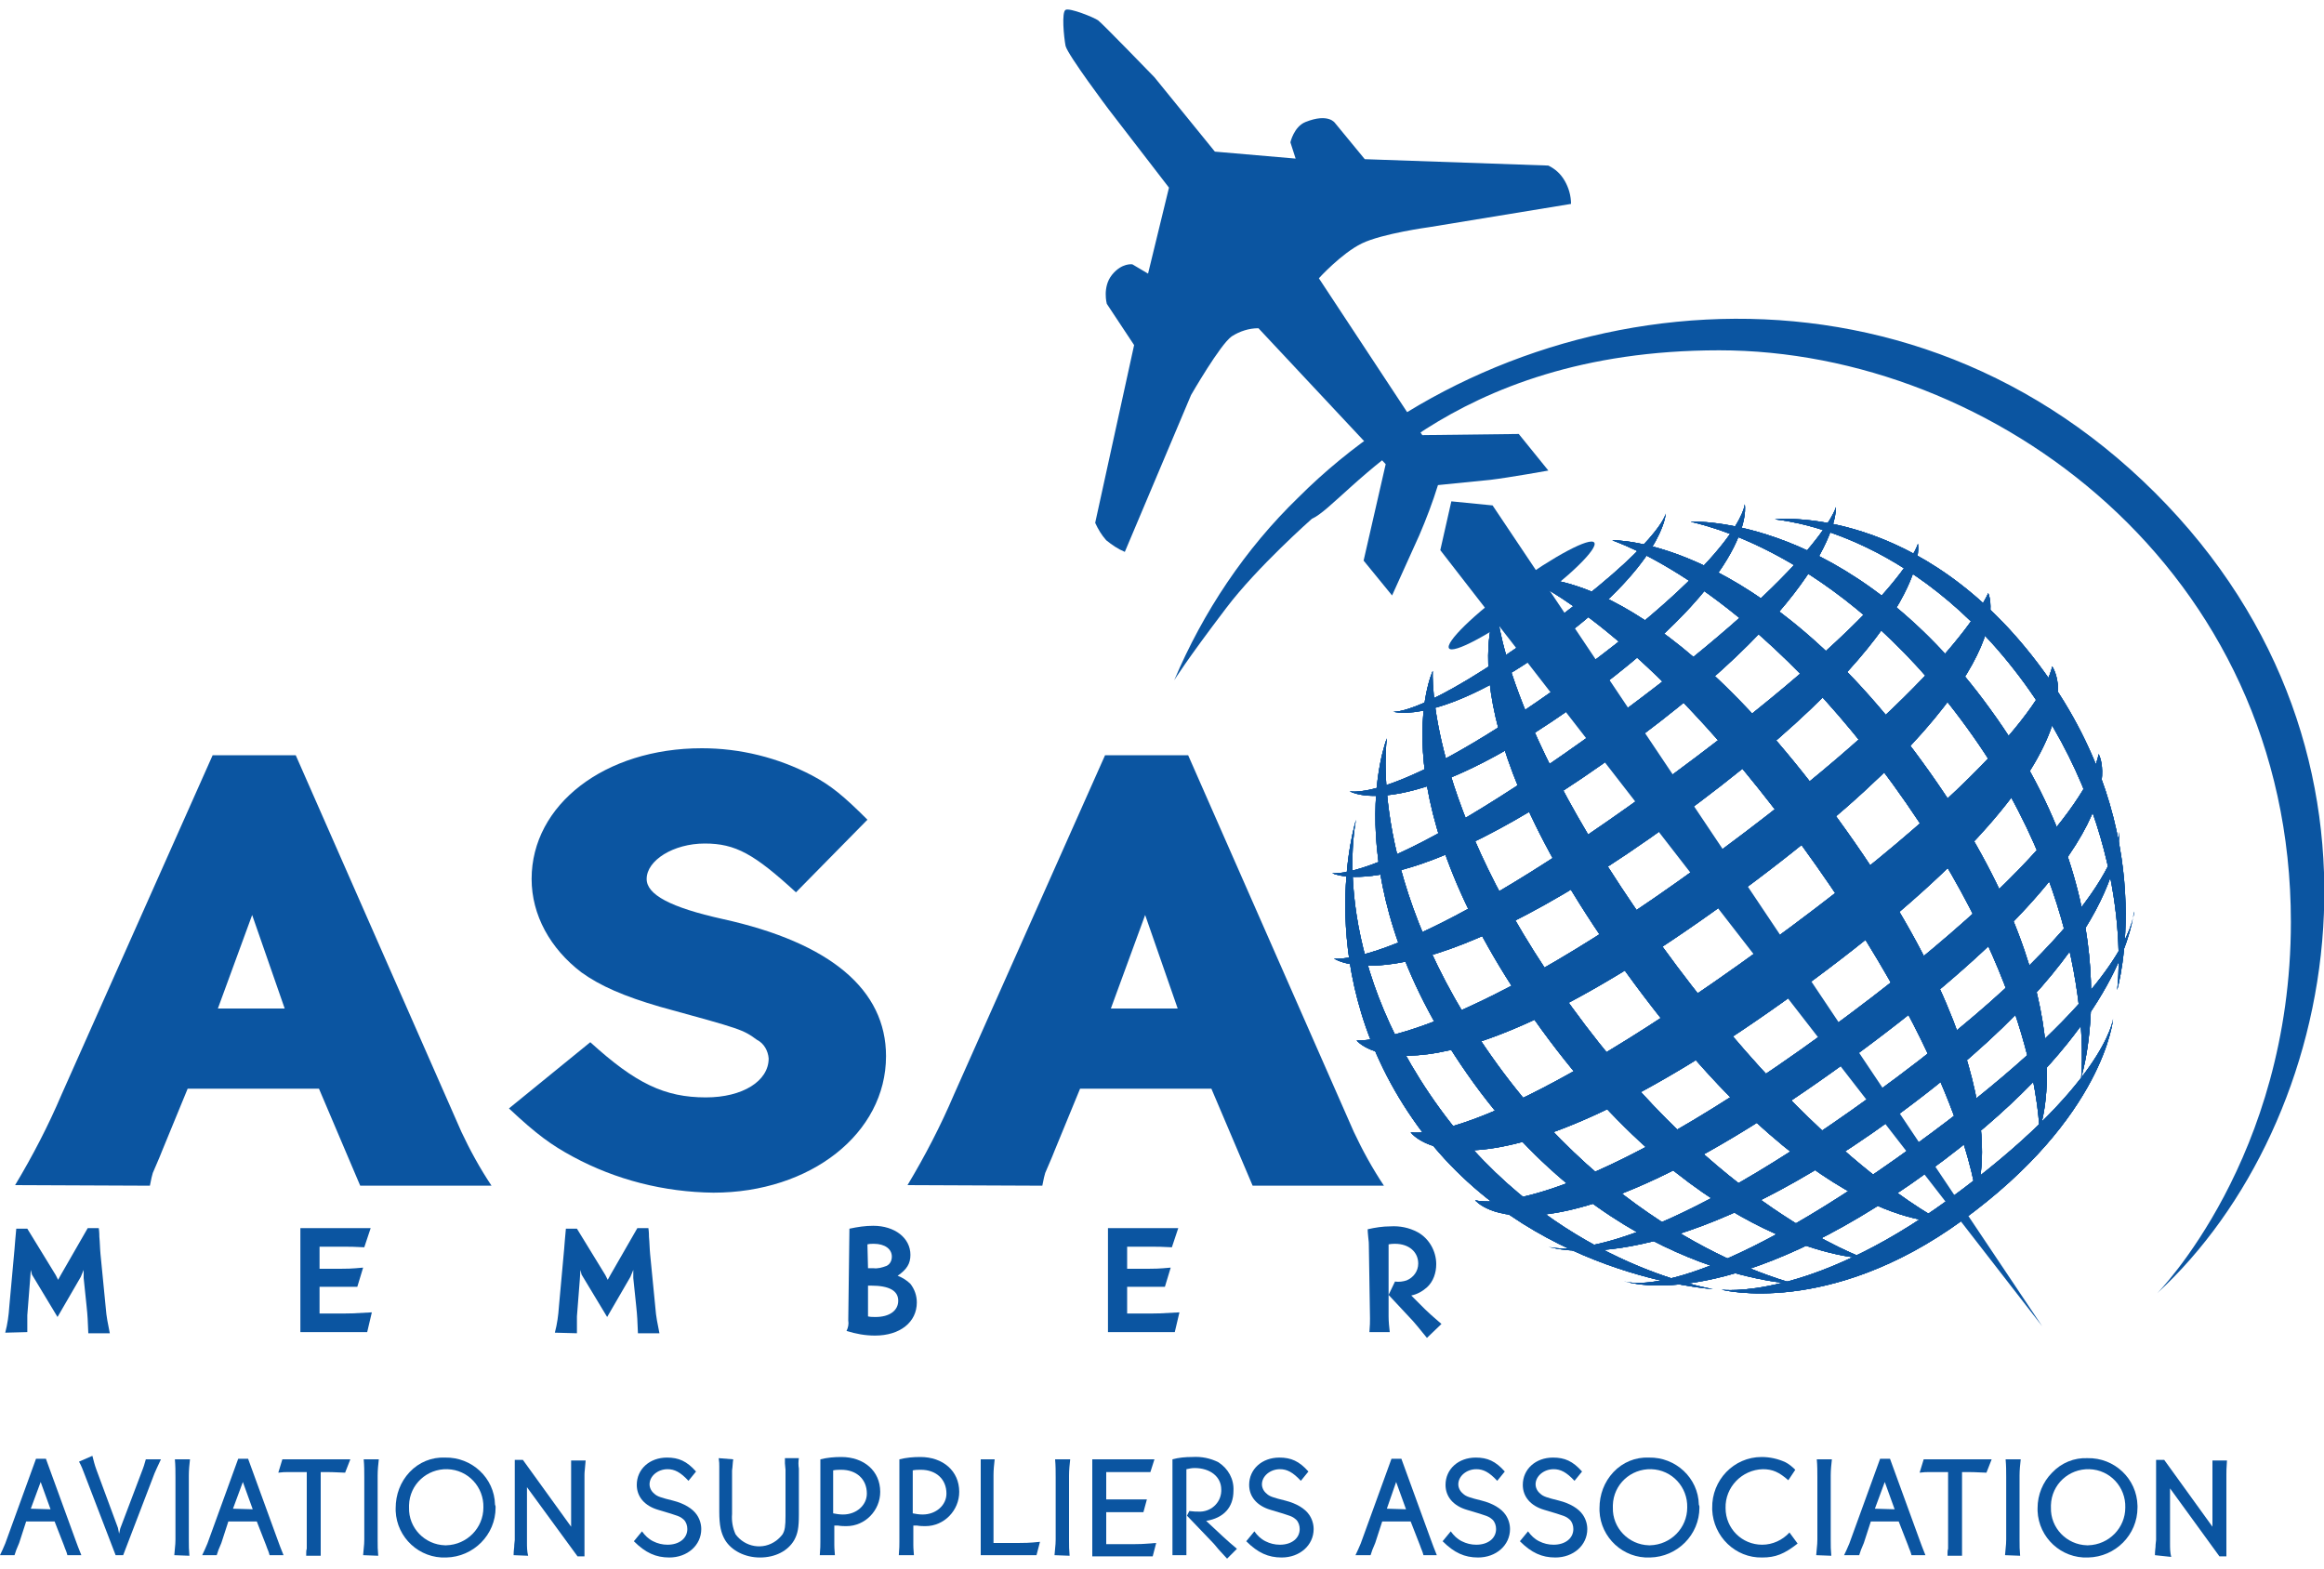 <svg enable-background="new 0 0 400 270" viewBox="0 0 400 270" xmlns="http://www.w3.org/2000/svg" xmlns:xlink="http://www.w3.org/1999/xlink"><defs><path id="a" d="m233.4 141.1s-5.2 22.7 14.4 49.7 46.9 31 47 31.1c0 0-31.9-2-50.8-28.1-19-26.3-10.6-52.7-10.6-52.7z"/><clipPath id="b"><use xlink:href="#a"/></clipPath><clipPath id="c"><use xlink:href="#t"/></clipPath><clipPath id="d"><use xlink:href="#u"/></clipPath><clipPath id="e"><use xlink:href="#v"/></clipPath><clipPath id="f"><use xlink:href="#w"/></clipPath><clipPath id="g"><use xlink:href="#x"/></clipPath><clipPath id="h"><use xlink:href="#y"/></clipPath><clipPath id="i"><use xlink:href="#z"/></clipPath><clipPath id="j"><use xlink:href="#A"/></clipPath><clipPath id="k"><use xlink:href="#B"/></clipPath><clipPath id="l"><use xlink:href="#C"/></clipPath><clipPath id="m"><use xlink:href="#D"/></clipPath><clipPath id="n"><use xlink:href="#E"/></clipPath><clipPath id="o"><use xlink:href="#F"/></clipPath><clipPath id="p"><use xlink:href="#G"/></clipPath><clipPath id="q"><use xlink:href="#H"/></clipPath><clipPath id="r"><use xlink:href="#I"/></clipPath><clipPath id="s"><use xlink:href="#J"/></clipPath><path id="t" d="m340.1 205.7s-2.3-22.1-30-60.2c-27-37.2-46.9-45.7-47.1-45.9 0 0 20.8-3.5 53.3 41.3 32.4 44.5 23.8 64.8 23.8 64.8z"/><path id="u" d="m351 194.6s.1-24.7-25.2-59.6-48.1-41.8-48.3-42c0 0 25.1-.8 53.4 38.2 29.1 40 20.1 63.4 20.1 63.4z"/><path id="v" d="m358.2 185.5s3.1-29-19.7-60.3c-22.7-31.3-47.4-35.2-47.5-35.4 0 0 27.1-1.5 51.5 32.2 25.1 34.4 15.7 63.5 15.7 63.5z"/><path id="w" d="m364.4 170.4s3.6-25.8-15.9-52.7c-19.6-26.9-42.9-28.2-43-28.3 0 0 25.2-2.9 46.3 26.2 20.4 28.1 12.6 54.8 12.6 54.8z"/><path id="x" d="m257.6 104.7s.8 20.1 28.5 58.2c27 37.2 48.1 47.2 48.2 47.4 0 0-21.9 2-54.4-42.9-32.3-44.4-22.3-62.7-22.3-62.7z"/><path id="y" d="m246.6 115.5s-1.4 22.9 23.9 57.8 50.2 43.1 50.3 43.3c0 0-27.2-.5-55.5-39.4-29-40-18.7-61.7-18.7-61.7z"/><path id="z" d="m238.7 127.1s-3.7 24.8 19 56.1 51 37.6 51.2 37.8c0 0-30.8-.9-55.2-34.5-25-34.5-15-59.4-15-59.4z"/><path id="A" d="m253.9 206.6s14.2 4.6 60.2-28.9 47.1-47.9 47.1-47.9 9.2 14.8-43.4 53-63.9 23.8-63.9 23.8z"/><path id="B" d="m233.5 179.1s15.9 1.3 59.1-30.1c43.7-31.7 49.6-46.9 49.6-46.9s7.7 14.9-44.9 53.1-63.8 23.9-63.8 23.9z"/><path id="C" d="m266.5 214.7h.1zm56.1-26.4c43.2-31.4 42.1-45.1 42.1-45.1s2.4 19.4-39 49.4c-37.9 27.5-57.4 22.6-59.2 22 1.6.5 15.4 3.3 56.1-26.3z"/><path id="D" d="m329.6 197.1c31.3-22.7 36.6-35.1 37.5-39-.9 4.8-5.9 22.3-35.1 43.5-33.7 24.5-51.3 19.4-52.5 18.9 1 .5 13.2 3.4 50.1-23.4zm37.5-38.9c.1-.4.1-.9.2-1.3 0 .4-.1.8-.2 1.3z"/><path id="E" d="m229.6 165s11.7 2.2 54.9-29.2 45.6-42.2 45.6-42.2 3.3 14.8-41.8 47.6c-45.7 33.2-58.6 23.8-58.7 23.8z"/><path id="F" d="m229.3 150.3s9.2 1.9 46.6-25.3 40.1-37.7 40.1-37.7 1 14.4-36.8 41.8c-37.9 27.6-49.9 21.2-49.9 21.2z"/><path id="G" d="m239.8 122.5s5 .9 25.6-14.1 21.3-20 21.3-20-.3 8.7-19.4 22.6c-19.4 14.1-27.5 11.5-27.5 11.5z"/><path id="H" d="m232.3 136.2s8 2.3 37.9-19.4 30.1-30 30.1-30 2.6 11.5-27.6 33.5c-30.4 22.1-40.4 15.9-40.4 15.9z"/><path id="I" d="m296.3 222s14.9 2 38.9-15.4c27.1-19.7 28.5-31.2 28.5-31.2s-1.5 16.9-26 34.7c-23 16.7-41.4 11.9-41.4 11.9z"/><path id="J" d="m242.8 194.9s12.5 3.2 61-32.1 49.4-48.1 49.4-48.1 11.8 15.6-43.7 55.9-66.7 24.3-66.7 24.3z"/></defs><g fill="#0b55a1"><path d="m0 267.7c.3-.6.6-1.3.9-2l5.3-14.6h1.7l5.1 14c.3.8.5 1.4 1 2.6h-2.4c-.2-.8-.3-.8-.6-1.7l-1.6-4.1h-4.9l-1.2 3.7c-.2.4-.3.8-.5 1.2 0 .1-.2.5-.3.9zm8.7-7.9-1.7-4.7-1.7 4.6z"/><path d="m15.9 250.6c.2.8.4 1.6.7 2.4l3.7 10 .2 1 .2-.9 3.9-10.3c.1-.3.2-.5.5-1.6h2.6c-.6 1.3-.9 1.9-1.1 2.4l-5.4 14.1h-1.3l-5.3-13.8c-.3-.8-.6-1.6-1-2.3z"/><path d="m30 267.7c.2-2.1.2-2.2.2-2.7v-10.7c0-1 0-2-.1-3.1h2.6c-.1.9-.2 1.8-.2 2.8v11.1c0 1.1 0 1.6.1 2.7z"/><path d="m34.8 267.7c.3-.6.6-1.3.9-2l5.3-14.6h1.7l5.1 14c.3.8.5 1.4 1 2.6h-2.4c-.2-.8-.3-.8-.6-1.7l-1.6-4.1h-4.9l-1.2 3.7c-.2.4-.3.8-.5 1.2 0 .1-.2.5-.3.9zm8.7-7.9-1.7-4.7-1.7 4.6z"/><path d="m48.6 251.2h11.7l-.9 2.3c-2.3-.1-2.4-.1-2.8-.1h-1.4v13.5.9h-2.5c0-.5 0-1 .1-1.2 0-.7 0-1.1 0-1.3v-11.9h-2.2-1.3c-.2 0-.7 0-1.4.1z"/><path d="m62.5 267.7c.2-2.1.2-2.2.2-2.7v-10.7c0-1 0-2-.1-3.1h2.6c-.1.9-.2 1.8-.2 2.8v11.1c0 1.1 0 1.6.1 2.7z"/><path d="m85.3 259.5c0 4.7-3.8 8.5-8.5 8.6-4.6.2-8.5-3.4-8.7-8 0-.2 0-.4 0-.5 0-2.3.8-4.5 2.4-6.2s3.8-2.6 6.1-2.5c4.6-.1 8.5 3.5 8.6 8.1.1.2.1.3.1.5zm-14.9 0c-.1 3.5 2.7 6.4 6.2 6.5h.2c3.6-.1 6.4-3 6.4-6.5.1-3.5-2.6-6.5-6.2-6.6-3.5-.1-6.5 2.6-6.6 6.2z"/><path d="m88.4 267.7c0-.8.1-1.2.1-1.4 0-.6.1-1 .1-1.2v-13.8h1.4l8.3 11.5v-8.9c0-.2 0-.7 0-1.3 0-.2 0-.6 0-1.2h2.5c-.1 1.4-.2 1.9-.2 2.4v14.1h-1.2l-8.7-11.9v9.5c0 .8 0 1.5.2 2.3z"/><path d="m110.5 263.6c.5.7 1.1 1.3 1.9 1.7s1.6.6 2.5.6c2 0 3.4-1.1 3.4-2.7 0-.6-.2-1.2-.6-1.6-.7-.6-.7-.6-4.4-1.7-2.4-.7-3.7-2.3-3.7-4.3 0-2.7 2.2-4.7 5.2-4.7 2 0 3.4.6 5 2.4l-1.3 1.6c-1.4-1.5-2.4-2-3.6-2-1.7 0-3.1 1.2-3.1 2.6 0 .6.3 1.2.8 1.6.5.5 1.2.7 3.2 1.2s3.4 1.4 4.1 2.4c.5.7.8 1.6.8 2.5 0 2.8-2.4 4.9-5.5 4.9-2.3 0-4.1-.8-6.1-2.8z"/><path d="m126.2 251.2c-.1.6-.1 1.3-.2 1.9v7.5c-.1 1.2.1 2.4.6 3.5 1.6 2.2 4.7 2.8 7 1.1.4-.3.8-.7 1.1-1.1.4-.7.5-1.4.5-3.2v-.1-7.8l-.1-1.1c0-.1 0-.5 0-.9h2.4c-.1.6-.1 1.2 0 1.8v7.9c0 2.3-.2 3.3-.8 4.4-1.1 1.9-3.3 3-5.9 3s-4.9-1.2-6-3c-.7-1.2-1-2.5-1-4.9v-7.8c0-.4 0-.7-.1-1.4z"/><path d="m141.1 267.7c.1-1.2.1-1.7.1-2.3v-14.2c1.2-.3 2.4-.4 3.6-.4 3.9 0 6.7 2.4 6.7 6 0 3.2-2.6 5.9-5.8 5.9h-.1c-.3 0-.8 0-1.4-.1-.1 0-.4 0-.6 0v3.3c0 .4 0 .5.1 1.8zm2.3-7.2c.5.1 1.1.2 1.7.2 2.3 0 4.1-1.6 4.1-3.6 0-2.5-1.8-4.1-4.4-4.1-.5 0-.9 0-1.4.1z"/><path d="m154.7 267.7c.1-1.2.1-1.7.1-2.3v-14.2c1.2-.3 2.4-.4 3.6-.4 3.9 0 6.7 2.4 6.7 6 0 3.2-2.6 5.9-5.8 5.9h-.1c-.3 0-.8 0-1.4-.1-.1 0-.4 0-.6 0v3.3c0 .4 0 .5.1 1.8zm2.4-7.2c.5.1 1.1.2 1.7.2 2.3 0 4.1-1.6 4.1-3.6 0-2.5-1.8-4.1-4.4-4.1-.5 0-.9 0-1.4.1z"/><path d="m171.2 251.2c-.1.9-.2 1.8-.2 2.7v11.7h4.2c1 0 1.9 0 3.8-.2l-.6 2.3h-9.6v-14.6c0-.1 0-.6 0-1.2v-.7z"/><path d="m181.5 267.7c.2-2.1.2-2.2.2-2.7v-10.7c0-1 0-2-.1-3.1h2.6c-.1.9-.2 1.8-.2 2.8v11.1c0 1.1 0 1.6.1 2.7z"/><path d="m188.1 251.2h10.6l-.7 2.2h-7.6v4.7h3.7 3.3l-.6 2.2h-6.4v5.5h4.9c.7 0 1.3 0 3.7-.2l-.6 2.3h-10.4v-16.7z"/><path d="m201.8 267.7c0-.5 0-1.1 0-1.2 0-.7 0-1.2 0-1.5v-13.8c1.1-.3 2.2-.4 3.4-.4 1.6-.1 3.1.2 4.5.9 1.7 1.1 2.7 2.9 2.6 4.9 0 2.9-1.7 4.7-4.7 5.2l2.9 2.7c1.1 1 1.2 1.1 2.4 2.1l-1.7 1.7-1.1-1.2c-.5-.5-.9-1.1-1.4-1.6l-4.4-4.6.4-.8c.8.1 1.2.1 1.6.1 2 .1 3.8-1.4 3.9-3.5 0-.1 0-.2 0-.3 0-2.2-1.9-3.7-4.6-3.7-.5 0-.9.1-1.4.2v12.8 2z"/><path d="m215.9 263.6c.5.7 1.1 1.3 1.9 1.7s1.6.6 2.5.6c2 0 3.4-1.1 3.4-2.7 0-.6-.2-1.2-.6-1.6-.7-.6-.7-.6-4.4-1.7-2.4-.7-3.7-2.3-3.7-4.3 0-2.7 2.2-4.7 5.2-4.7 2 0 3.4.6 5 2.4l-1.3 1.6c-1.4-1.5-2.4-2-3.6-2-1.7 0-3.1 1.2-3.1 2.6 0 .6.3 1.2.8 1.6.5.5 1.2.7 3.2 1.2s3.4 1.4 4.1 2.4c.5.7.8 1.6.8 2.5 0 2.8-2.4 4.9-5.5 4.9-2.3 0-4.1-.8-6.1-2.8z"/><path d="m233.3 267.7c.3-.6.6-1.3.9-2l5.3-14.6h1.7l5.1 14c.3.8.5 1.4 1 2.6h-2.3c-.2-.8-.3-.8-.6-1.7l-1.6-4.1h-4.9l-1.2 3.7c-.2.4-.3.8-.5 1.2 0 .1-.2.5-.3.9zm8.7-7.9-1.7-4.7-1.6 4.6z"/><path d="m249.7 263.6c.5.7 1.1 1.3 1.9 1.7s1.6.6 2.5.6c2 0 3.4-1.1 3.4-2.7 0-.6-.2-1.2-.6-1.6-.7-.6-.7-.6-4.4-1.7-2.4-.7-3.7-2.3-3.7-4.3 0-2.7 2.2-4.7 5.2-4.7 2 0 3.4.6 5 2.4l-1.3 1.6c-1.4-1.5-2.4-2-3.6-2-1.7 0-3.1 1.2-3.1 2.6 0 .6.3 1.2.8 1.6.5.5 1.2.7 3.2 1.2s3.4 1.4 4.1 2.4c.5.7.8 1.6.8 2.5 0 2.8-2.4 4.9-5.5 4.9-2.3 0-4.1-.8-6.1-2.8z"/><path d="m263 263.6c.5.7 1.1 1.3 1.9 1.7s1.6.6 2.5.6c2 0 3.4-1.1 3.4-2.7 0-.6-.2-1.2-.6-1.6-.7-.6-.7-.6-4.4-1.7-2.4-.7-3.7-2.3-3.7-4.3 0-2.7 2.2-4.7 5.2-4.7 2 0 3.4.6 5 2.4l-1.3 1.6c-1.4-1.5-2.4-2-3.6-2-1.7 0-3.1 1.2-3.1 2.6 0 .6.3 1.2.8 1.6.5.5 1.2.7 3.2 1.2s3.4 1.4 4.1 2.4c.5.7.8 1.6.8 2.5 0 2.8-2.4 4.9-5.5 4.9-2.3 0-4.1-.8-6.1-2.8z"/><path d="m292.5 259.5c0 4.7-3.8 8.5-8.5 8.6-4.6.2-8.5-3.4-8.7-8 0-.2 0-.4 0-.5 0-2.3.8-4.5 2.4-6.2s3.8-2.6 6.1-2.5c4.6-.1 8.5 3.5 8.6 8.1.1.2.1.3.1.5zm-14.9 0c-.1 3.5 2.7 6.4 6.2 6.5h.2c3.6-.1 6.4-3 6.4-6.5.1-3.5-2.6-6.5-6.2-6.6-3.5-.1-6.5 2.6-6.6 6.2z"/><path d="m307.8 254.8c-1.6-1.4-2.7-1.9-4.4-1.9-3.6.1-6.5 3.1-6.4 6.7 0 3.5 2.8 6.3 6.3 6.3 1.8 0 3.5-.8 4.7-2.1l1.4 1.9c-2.3 1.8-3.8 2.4-6.1 2.4-4.6.1-8.4-3.6-8.6-8.2 0-.1 0-.2 0-.3-.1-4.8 3.7-8.8 8.5-8.8 1.4 0 2.8.3 4.1.9.6.3 1.2.8 1.7 1.3z"/><path d="m312.6 267.7c.2-2.1.2-2.2.2-2.7v-10.7c0-1 0-2-.1-3.1h2.6c-.1.9-.2 1.8-.2 2.8v11.1c0 1.1 0 1.6.1 2.7z"/><path d="m317.4 267.7c.3-.6.6-1.3.9-2l5.3-14.6h1.7l5.1 14c.3.8.5 1.4 1 2.6h-2.4c-.2-.8-.3-.8-.6-1.7l-1.6-4.1h-4.8l-1.2 3.7c-.2.4-.3.8-.5 1.2 0 .1-.2.5-.3.9zm8.7-7.9-1.7-4.7-1.7 4.6z"/><path d="m331.1 251.2h11.7l-.9 2.3c-2.3-.1-2.4-.1-2.8-.1h-1.4v13.5.9h-2.5c0-.5 0-1 .1-1.2 0-.7 0-1.1 0-1.3v-11.9h-2.2-1.3c-.2 0-.7 0-1.4.1z"/><path d="m345.1 267.7c.2-2.1.2-2.2.2-2.7v-10.7c0-1 0-2-.1-3.1h2.6c-.1.9-.2 1.8-.2 2.8v11.1c0 1.1 0 1.6.1 2.7z"/><path d="m367.9 259.5c0 4.7-3.8 8.5-8.5 8.6-4.6.2-8.5-3.4-8.7-8 0-.2 0-.4 0-.5 0-2.3.9-4.5 2.5-6.1 1.6-1.7 3.8-2.6 6.1-2.5 4.6-.1 8.5 3.5 8.6 8.2zm-14.9 0c-.1 3.5 2.7 6.4 6.2 6.5h.2c3.6-.1 6.4-3 6.4-6.5.1-3.5-2.6-6.5-6.2-6.6-3.5-.1-6.5 2.6-6.6 6.2z"/><path d="m370.9 267.7c0-.8.1-1.2.1-1.4 0-.6.1-1 .1-1.2v-13.8h1.4l8.3 11.5v-8.9c0-.2 0-.7 0-1.3 0-.2 0-.6 0-1.2h2.5c-.1 1.4-.1 1.9-.1 2.4v14.1h-1.2l-8.5-11.7v9.5c0 .8 0 1.5.2 2.3z"/><path d="m2.6 204c3-5 5.7-10.2 8-15.6l26-58.4h14.3l28.5 64.8c1.5 3.2 3.2 6.3 5.2 9.3h-22.6l-7.1-16.7h-22.6l-4.4 10.7c-.5 1.3-1.1 2.6-1.6 3.8-.1.3-.3 1.1-.5 2.2zm46.4-30.4-5.6-16.1-5.9 16.1z"/><path d="m101.6 179.4c7.8 7.1 12.8 9.5 19.9 9.5 6.3 0 10.8-2.8 10.8-6.7-.1-1.3-.8-2.6-2-3.2-2.5-1.8-2.5-1.8-16.7-5.7-6.2-1.8-10.3-3.6-13.5-5.9-5.4-4.1-8.6-9.9-8.6-16.1 0-12.8 12.6-22.5 29.3-22.5 6.6 0 13.1 1.6 19 4.7 3.2 1.7 5.4 3.5 9.5 7.6l-12.3 12.5c-7.2-6.6-10.4-8.4-15.7-8.4-5.4 0-10 2.9-10 6.1 0 2.7 4.1 4.9 13.1 6.9 18.6 4.1 28.1 12.2 28.1 23.6 0 13.3-13 23.5-29.7 23.5-8.5-.1-16.8-2.2-24.2-6.2-3.7-2-6.2-3.8-11-8.3z"/><path d="m156.2 204c3-5 5.7-10.2 8-15.6l26-58.4h14.3l28.5 64.8c1.5 3.2 3.2 6.3 5.2 9.3h-22.6l-7.1-16.7h-22.6l-4.4 10.7c-.5 1.3-1.1 2.6-1.6 3.8-.1.3-.3 1.1-.5 2.2zm46.5-30.4-5.6-16.1-5.9 16.1z"/><path d="m232.5 147.8c-.1 8.8 1.9 25 15.1 43.1 8 11 18.6 19.9 31 25.7 3.1 1.5 6.3 2.7 9.6 3.8-10.4-2.1-30.3-8.5-43.7-26.9-9.8-13.1-14.1-29.5-12-45.7z"/><path d="m233.4 141.1s-5.2 22.7 14.4 49.7 46.9 31 47 31.1c0 0-31.9-2-50.8-28.1-19-26.3-10.6-52.7-10.6-52.7z"/><path d="m233.4 141.1s-5.2 22.7 14.4 49.7 46.9 31 47 31.1c0 0-31.9-2-50.8-28.1-19-26.3-10.6-52.7-10.6-52.7z"/><use xlink:href="#a"/></g><g clip-path="url(#b)"><path d="m233.4 141.1s-5.2 22.7 14.4 49.7 46.9 31 47 31.1c0 0-31.9-2-50.8-28.1-19-26.3-10.6-52.7-10.6-52.7z" fill="#0b55a1"/></g><path d="m202.1 117.1c5-11.8 12.2-22.6 21.4-31.5 35.5-35.5 102.3-45.8 147.4-.8s32 108.7.4 137.8c0 0 23-23.2 23-63.9 0-60.7-51.3-98.4-98.4-98.4s-64.1 26.4-70.1 29c0 0-9.4 8.3-14.7 15.3-7 9.2-9 12.5-9 12.5z" fill="#0b55a1"/><path d="m340.2 203.8c-1.2-6.1-6.7-26.8-29.8-58.6-3.4-4.7-6.7-8.9-9.8-12.6-3.1-3.8-6.1-7.2-9-10.2s-5.5-5.7-8-8-4.8-4.3-6.9-6c-3.8-3.2-7.9-6-12.2-8.4 5.2.1 24 3.4 51.5 41.2 26.9 36.9 25.5 56.9 24.2 62.6z" fill="#0b55a1"/><path d="m340.1 205.7s-2.3-22.1-30-60.2c-27-37.2-46.9-45.7-47.1-45.9 0 0 20.8-3.5 53.3 41.3 32.4 44.5 23.8 64.8 23.8 64.8z" fill="#0b55a1"/><path d="m340.1 205.7s-2.3-22.1-30-60.2c-27-37.2-46.9-45.7-47.1-45.9 0 0 20.8-3.5 53.3 41.3 32.4 44.5 23.8 64.8 23.8 64.8z" fill="#0b55a1"/><use fill="#0b55a1" xlink:href="#t"/><g clip-path="url(#c)"><path d="m340.1 205.7s-2.3-22.1-30-60.2c-27-37.2-46.9-45.7-47.1-45.9 0 0 20.8-3.5 53.3 41.3 32.4 44.5 23.8 64.8 23.8 64.8z" fill="#0b55a1"/></g><path d="m351.2 192c-.7-7.2-4.6-28.9-25.1-57.3-12.7-17.5-24.7-28-33.7-34.1-3.9-2.8-8-5.2-12.4-7.1 7 .9 27.6 6.3 50.5 37.8 23.6 32.4 22.2 53.8 20.7 60.7z" fill="#0b55a1"/><path d="m351 194.6s.1-24.7-25.2-59.6-48.1-41.8-48.3-42c0 0 25.1-.8 53.4 38.2 29.1 40 20.1 63.4 20.1 63.4z" fill="#0b55a1"/><path d="m351 194.6s.1-24.7-25.2-59.6-48.1-41.8-48.3-42c0 0 25.1-.8 53.4 38.2 29.1 40 20.1 63.4 20.1 63.4z" fill="#0b55a1"/><use fill="#0b55a1" xlink:href="#u"/><g clip-path="url(#d)"><path d="m351 194.6s.1-24.7-25.2-59.6-48.1-41.8-48.3-42c0 0 25.1-.8 53.4 38.2 29.1 40 20.1 63.4 20.1 63.4z" fill="#0b55a1"/></g><path d="m358.8 181c-.1-9.4-2.5-32.1-19.9-56.1-11.4-15.7-23.3-24.5-32.4-29.5-3.7-2.1-7.6-3.8-11.6-5 8.3.9 28.5 5.9 47.3 31.8 19.2 26.3 18.1 49.5 16.6 58.8z" fill="#0b55a1"/><path d="m358.2 185.5s3.1-29-19.7-60.3c-22.7-31.3-47.4-35.2-47.5-35.4 0 0 27.1-1.5 51.5 32.2 25.1 34.4 15.7 63.5 15.7 63.5z" fill="#0b55a1"/><path d="m358.2 185.5s3.1-29-19.7-60.3c-22.7-31.3-47.4-35.2-47.5-35.4 0 0 27.1-1.5 51.5 32.2 25.1 34.4 15.7 63.5 15.7 63.5z" fill="#0b55a1"/><use fill="#0b55a1" xlink:href="#v"/><g clip-path="url(#e)"><path d="m358.2 185.5s3.1-29-19.7-60.3c-22.7-31.3-47.4-35.2-47.5-35.4 0 0 27.1-1.5 51.5 32.2 25.1 34.4 15.7 63.5 15.7 63.5z" fill="#0b55a1"/></g><path d="m365 165.1c0-9-2-28-16.3-47.6-9.8-13.5-20.6-20.6-28.9-24.3-3.3-1.5-6.7-2.6-10.2-3.4 7.9.5 26 4.3 41.8 26.1 14.9 20.3 14.8 40 13.6 49.2z" fill="#0b55a1"/><path d="m364.4 170.4s3.6-25.8-15.9-52.7c-19.6-26.9-42.9-28.2-43-28.3 0 0 25.2-2.9 46.3 26.2 20.4 28.1 12.6 54.8 12.6 54.8z" fill="#0b55a1"/><path d="m364.4 170.4s3.6-25.8-15.9-52.7c-19.6-26.9-42.9-28.2-43-28.3 0 0 25.2-2.9 46.3 26.2 20.4 28.1 12.6 54.8 12.6 54.8z" fill="#0b55a1"/><use fill="#0b55a1" xlink:href="#w"/><g clip-path="url(#f)"><path d="m364.4 170.4s3.6-25.8-15.9-52.7c-19.6-26.9-42.9-28.2-43-28.3 0 0 25.2-2.9 46.3 26.2 20.4 28.1 12.6 54.8 12.6 54.8z" fill="#0b55a1"/></g><path d="m257.4 106.4c.9 5.6 5.3 25 28.4 56.7 3.4 4.7 6.7 8.9 9.8 12.7 3.2 3.8 6.2 7.3 9.1 10.4s5.6 5.8 8.2 8.2 4.9 4.5 7.1 6.3c3.9 3.4 8.2 6.4 12.6 9-5.5-.5-25.1-5-52.5-42.6-26.8-36.9-24.3-55.5-22.7-60.7z" fill="#0b55a1"/><path d="m257.6 104.7s.8 20.1 28.5 58.2c27 37.2 48.1 47.2 48.2 47.4 0 0-21.9 2-54.4-42.9-32.3-44.4-22.3-62.7-22.3-62.7z" fill="#0b55a1"/><path d="m257.6 104.7s.8 20.1 28.5 58.2c27 37.2 48.1 47.2 48.2 47.4 0 0-21.9 2-54.4-42.9-32.3-44.4-22.3-62.7-22.3-62.7z" fill="#0b55a1"/><use fill="#0b55a1" xlink:href="#x"/><g clip-path="url(#g)"><path d="m257.6 104.7s.8 20.1 28.5 58.2c27 37.2 48.1 47.2 48.2 47.4 0 0-21.9 2-54.4-42.9-32.3-44.4-22.3-62.7-22.3-62.7z" fill="#0b55a1"/></g><path d="m246.2 117.9c.4 6.8 3.4 27.4 24 55.7 12.7 17.5 25.3 28.3 34.7 34.7 4.2 2.9 8.6 5.5 13.2 7.6-7.5-1.2-29.6-7.5-52.4-38.9-23.5-32.5-21.2-52.7-19.5-59.1z" fill="#0b55a1"/><path d="m246.6 115.5s-1.4 22.9 23.9 57.8 50.2 43.1 50.3 43.3c0 0-27.2-.5-55.5-39.4-29-40-18.7-61.7-18.7-61.7z" fill="#0b55a1"/><path d="m246.6 115.5s-1.4 22.9 23.9 57.8 50.2 43.1 50.3 43.3c0 0-27.2-.5-55.5-39.4-29-40-18.7-61.7-18.7-61.7z" fill="#0b55a1"/><use fill="#0b55a1" xlink:href="#y"/><g clip-path="url(#h)"><path d="m246.6 115.5s-1.4 22.9 23.9 57.8 50.2 43.1 50.3 43.3c0 0-27.2-.5-55.5-39.4-29-40-18.7-61.7-18.7-61.7z" fill="#0b55a1"/></g><path d="m238.1 131c0 8.3 1.9 28.5 19.3 52.5 9 12.6 20.7 23.1 34.2 30.7 4.1 2.3 8.5 4.3 13 5.9-9.3-1.6-31.7-8-50.5-33.9-19.2-26.4-17.7-47.1-16-55.2z" fill="#0b55a1"/><path d="m238.7 127.1s-3.7 24.8 19 56.1 51 37.6 51.2 37.8c0 0-30.8-.9-55.2-34.5-25-34.5-15-59.4-15-59.4z" fill="#0b55a1"/><path d="m238.7 127.1s-3.7 24.8 19 56.1 51 37.6 51.2 37.8c0 0-30.8-.9-55.2-34.5-25-34.5-15-59.4-15-59.4z" fill="#0b55a1"/><use fill="#0b55a1" xlink:href="#z"/><g clip-path="url(#i)"><path d="m238.7 127.1s-3.7 24.8 19 56.1 51 37.6 51.2 37.8c0 0-30.8-.9-55.2-34.5-25-34.5-15-59.4-15-59.4z" fill="#0b55a1"/></g><path d="m255.2 207.2c4.7.2 21.2-1.6 59.1-29.1s45.5-42.5 46.9-46.8c.3 1.6.4 5-2.4 10.6-4.2 8.4-15 21.6-41.3 40.7s-42.2 25-51.5 26.1c-6.1.8-9.3-.6-10.8-1.5z" fill="#0b55a1"/><path d="m253.9 206.6s14.2 4.6 60.2-28.9 47.1-47.9 47.1-47.9 9.2 14.8-43.4 53-63.9 23.8-63.9 23.8z" fill="#0b55a1"/><path d="m253.9 206.6s14.2 4.6 60.2-28.9 47.1-47.9 47.1-47.9 9.2 14.8-43.4 53-63.9 23.8-63.9 23.8z" fill="#0b55a1"/><use fill="#0b55a1" xlink:href="#A"/><g clip-path="url(#j)"><path d="m253.9 206.6s14.2 4.6 60.2-28.9 47.1-47.9 47.1-47.9 9.2 14.8-43.4 53-63.9 23.8-63.9 23.8z" fill="#0b55a1"/></g><path d="m234.5 179.5c4.2-.3 21.4-3.3 58.3-30.1 37.4-27.2 47.2-42.3 49.3-46.2.7 3.7 0 18.9-45.1 51.6-26.3 19.1-42.2 25-51.4 26.2-6.6.9-9.8-.6-11.1-1.5z" fill="#0b55a1"/><path d="m233.5 179.1s15.9 1.3 59.1-30.1c43.7-31.7 49.6-46.9 49.6-46.9s7.7 14.9-44.9 53.1-63.8 23.9-63.8 23.9z" fill="#0b55a1"/><path d="m233.5 179.1s15.9 1.3 59.1-30.1c43.7-31.7 49.6-46.9 49.6-46.9s7.7 14.9-44.9 53.1-63.8 23.9-63.8 23.9z" fill="#0b55a1"/><use fill="#0b55a1" xlink:href="#B"/><g clip-path="url(#k)"><path d="m233.5 179.1s15.9 1.3 59.1-30.1c43.7-31.7 49.6-46.9 49.6-46.9s7.7 14.9-44.9 53.1-63.8 23.9-63.8 23.9z" fill="#0b55a1"/></g><path d="m322.9 188.7c28.9-21 38.1-34.2 41-40.7-1.8 7.4-9.1 23.1-38.3 44.4-26.3 19.1-43.7 22.5-52.3 22.6 7.7-1.4 22.9-6.9 49.6-26.3z" fill="#0b55a1"/><path d="m266.5 214.7h.1zm56.1-26.4c43.2-31.4 42.1-45.1 42.1-45.1s2.4 19.4-39 49.4c-37.9 27.5-57.4 22.6-59.2 22 1.6.5 15.4 3.3 56.1-26.3z" fill="#0b55a1"/><path d="m266.5 214.7h.1zm56.1-26.4c43.2-31.4 42.1-45.1 42.1-45.1s2.4 19.4-39 49.4c-37.9 27.5-57.4 22.6-59.2 22 1.6.5 15.4 3.3 56.1-26.3z" fill="#0b55a1"/><use fill="#0b55a1" xlink:href="#C"/><g clip-path="url(#l)"><path d="m266.5 214.7h.1zm56.1-26.4c43.2-31.4 42.1-45.1 42.1-45.1s2.4 19.4-39 49.4c-37.9 27.5-57.4 22.6-59.2 22 1.6.5 15.4 3.3 56.1-26.3z" fill="#0b55a1"/></g><path d="m329.8 197.5c22-16 31.2-26.8 35-33.3-3.2 7.9-11.5 21.5-33.1 37.2-23.2 16.9-38.7 19.6-46.4 19.6 6.9-1.2 20.5-6.1 44.5-23.5z" fill="#0b55a1"/><path d="m329.6 197.1c31.3-22.7 36.6-35.1 37.5-39-.9 4.8-5.9 22.3-35.1 43.5-33.7 24.5-51.3 19.4-52.5 18.9 1 .5 13.2 3.4 50.1-23.4zm37.5-38.9c.1-.4.1-.9.2-1.3 0 .4-.1.8-.2 1.3z" fill="#0b55a1"/><path d="m329.6 197.1c31.3-22.7 36.6-35.1 37.5-39-.9 4.8-5.9 22.3-35.1 43.5-33.7 24.5-51.3 19.4-52.5 18.9 1 .5 13.2 3.4 50.1-23.4zm37.5-38.9c.1-.4.1-.9.2-1.3 0 .4-.1.8-.2 1.3z" fill="#0b55a1"/><use fill="#0b55a1" xlink:href="#D"/><g clip-path="url(#m)"><path d="m329.6 197.1c31.3-22.7 36.6-35.1 37.5-39-.9 4.8-5.9 22.3-35.1 43.5-33.7 24.5-51.3 19.4-52.5 18.9 1 .5 13.2 3.4 50.1-23.4zm37.5-38.9c.1-.4.1-.9.2-1.3 0 .4-.1.8-.2 1.3z" fill="#0b55a1"/></g><path d="m231.5 165.4c4.8-.6 19.5-4.6 53.3-29.2 33.5-24.3 42.5-36.5 44.9-40.7-.6 4.7-5.7 19.2-41.7 45.4-36.8 26.7-52 25.8-56.5 24.5z" fill="#0b55a1"/><path d="m229.6 165s11.7 2.2 54.9-29.2 45.6-42.2 45.6-42.2 3.3 14.8-41.8 47.6c-45.7 33.2-58.6 23.8-58.7 23.8z" fill="#0b55a1"/><path d="m229.6 165s11.7 2.2 54.9-29.2 45.6-42.2 45.6-42.2 3.3 14.8-41.8 47.6c-45.7 33.2-58.6 23.8-58.7 23.8z" fill="#0b55a1"/><use fill="#0b55a1" xlink:href="#E"/><g clip-path="url(#n)"><path d="m229.6 165s11.7 2.2 54.9-29.2 45.6-42.2 45.6-42.2 3.3 14.8-41.8 47.6c-45.7 33.2-58.6 23.8-58.7 23.8z" fill="#0b55a1"/></g><path d="m231.7 150.5c4.7-.9 17.2-5.4 44.4-25.1 27.6-20 36.4-31.2 39.1-35.7-1.3 5.1-7.5 18.2-36.3 39.1s-42.3 22.3-47.2 21.7z" fill="#0b55a1"/><path d="m229.3 150.3s9.2 1.9 46.6-25.3 40.1-37.7 40.1-37.7 1 14.4-36.8 41.8c-37.9 27.6-49.9 21.2-49.9 21.2z" fill="#0b55a1"/><path d="m229.3 150.3s9.2 1.9 46.6-25.3 40.1-37.7 40.1-37.7 1 14.4-36.8 41.8c-37.9 27.6-49.9 21.2-49.9 21.2z" fill="#0b55a1"/><use fill="#0b55a1" xlink:href="#F"/><g clip-path="url(#o)"><path d="m229.3 150.3s9.2 1.9 46.6-25.3 40.1-37.7 40.1-37.7 1 14.4-36.8 41.8c-37.9 27.6-49.9 21.2-49.9 21.2z" fill="#0b55a1"/></g><path d="m242.9 122.3c3.5-1.2 10.4-4.5 22.7-13.5 12.1-8.8 17.4-14.3 19.7-17.3-1.6 3.6-6.1 10.3-18.3 19.2-12.5 9.2-20.2 11.3-24.1 11.6z" fill="#0b55a1"/><path d="m239.8 122.5s5 .9 25.6-14.1 21.3-20 21.3-20-.3 8.7-19.4 22.6c-19.4 14.1-27.5 11.5-27.5 11.5z" fill="#0b55a1"/><path d="m239.8 122.5s5 .9 25.6-14.1 21.3-20 21.3-20-.3 8.7-19.4 22.6c-19.4 14.1-27.5 11.5-27.5 11.5z" fill="#0b55a1"/><use fill="#0b55a1" xlink:href="#G"/><g clip-path="url(#p)"><path d="m239.8 122.5s5 .9 25.6-14.1 21.3-20 21.3-20-.3 8.7-19.4 22.6c-19.4 14.1-27.5 11.5-27.5 11.5z" fill="#0b55a1"/></g><path d="m234.7 136.5c4.3-.7 14.7-4.1 35.6-19.4 21-15.2 27.4-23.9 29.4-27.9-.8 4.4-5.3 14.6-27.4 30.7-22.1 16.2-33.2 17.2-37.6 16.6z" fill="#0b55a1"/><path d="m232.3 136.2s8 2.3 37.9-19.4 30.1-30 30.1-30 2.6 11.5-27.6 33.5c-30.4 22.1-40.4 15.9-40.4 15.9z" fill="#0b55a1"/><path d="m232.3 136.2s8 2.3 37.9-19.4 30.1-30 30.1-30 2.6 11.5-27.6 33.5c-30.4 22.1-40.4 15.9-40.4 15.9z" fill="#0b55a1"/><use fill="#0b55a1" xlink:href="#H"/><g clip-path="url(#q)"><path d="m232.3 136.2s8 2.3 37.9-19.4 30.1-30 30.1-30 2.6 11.5-27.6 33.5c-30.4 22.1-40.4 15.9-40.4 15.9z" fill="#0b55a1"/></g><path d="m301.8 222.2c6.4-.8 18.2-4 33.7-15.2 16.2-11.7 23.2-20.7 26.3-26-2.4 6.4-8.6 17.3-24.3 28.7-15.5 11.2-28.7 12.7-35.7 12.5z" fill="#0b55a1"/><path d="m296.3 222s14.9 2 38.9-15.4c27.1-19.7 28.5-31.2 28.5-31.2s-1.5 16.9-26 34.7c-23 16.7-41.4 11.9-41.4 11.9z" fill="#0b55a1"/><path d="m296.3 222s14.9 2 38.9-15.4c27.1-19.7 28.5-31.2 28.5-31.2s-1.5 16.9-26 34.7c-23 16.7-41.4 11.9-41.4 11.9z" fill="#0b55a1"/><use fill="#0b55a1" xlink:href="#I"/><g clip-path="url(#r)"><path d="m296.3 222s14.9 2 38.9-15.4c27.1-19.7 28.5-31.2 28.5-31.2s-1.5 16.9-26 34.7c-23 16.7-41.4 11.9-41.4 11.9z" fill="#0b55a1"/></g><path d="m201.2 32.3-10.4-13.5s-7-9.3-7.4-10.9c-.3-1.6-.7-5.8 0-6.2s4.9 1.3 5.6 1.8 9.7 9.8 9.7 9.8l10.4 12.8 13.9 1.2-.9-2.8s.6-2.7 2.6-3.5c4-1.6 5.1.2 5.1.2l5.1 6.2 31.6 1.1c1.2.6 2.1 1.4 2.8 2.6s1.1 2.6 1.1 4l-24.4 4s-8.1 1.1-11.6 2.8-7.4 6-7.4 6l17.8 27 16.6-.2 5.1 6.3s-6.7 1.2-10 1.6l-9 .9c-.9 2.9-2 5.8-3.2 8.6l-4.7 10.4-4.9-6 3.8-16.6-21.9-23.4c-1.6 0-3.2.5-4.6 1.4-2 1.4-7 10.1-7 10.1l-11.4 27c-1.2-.5-2.2-1.2-3.2-2-.8-.9-1.4-1.9-1.9-3l6.7-30.6-4.7-7.1s-.8-2.9.9-5 3.5-1.8 3.5-1.8l2.7 1.6z" fill="#0b55a1"/><path d="m274.4 93.4c.7 1-4.3 5.9-11.2 10.9s-13.1 8.3-13.8 7.3 4.3-5.9 11.2-10.9 13.1-8.3 13.8-7.3z" fill="#0b55a1"/><path d="m243.9 195.4c4-.1 19.7-2.8 60.2-32.2s47.9-43.5 49.3-47.3c.6 1.6 1.3 5.2-1.6 11.5-3.9 8.8-14.8 22.8-42.5 42.9s-44.3 26.2-54 27.2c-6.9.7-10.2-1.1-11.4-2.1z" fill="#0b55a1"/><path d="m242.8 194.9s12.5 3.2 61-32.1 49.4-48.1 49.4-48.1 11.8 15.6-43.7 55.9-66.7 24.3-66.7 24.3z" fill="#0b55a1"/><path d="m242.8 194.9s12.5 3.2 61-32.1 49.4-48.1 49.4-48.1 11.8 15.6-43.7 55.9-66.7 24.3-66.7 24.3z" fill="#0b55a1"/><use fill="#0b55a1" xlink:href="#J"/><g clip-path="url(#s)"><path d="m242.8 194.9s12.5 3.2 61-32.1 49.4-48.1 49.4-48.1 11.8 15.6-43.7 55.9-66.7 24.3-66.7 24.3z" fill="#0b55a1"/></g><path d="m351.5 228.3-103.6-133.6 1.9-8.4 7.1.7z" fill="#0b55a1"/><path d="m.9 229.4c.4-1.5.6-3 .7-4.5l.9-9.9c.1-1.2.1-1.4.3-3.5h1.9l4.9 8 .4.8.5-.9 4.6-8h1.9c.1.7.1 1.3.1 1.5.1 1 .1 2 .2 3l.9 9.2c.1 1.5.4 2.9.7 4.4h-3.7c-.1-2.3-.1-2.8-.3-4.7l-.5-4.8v-1.4l-.5 1.2-4 6.9-4.4-7.3-.2-.8-.1 1.4-.5 6.4v.5 1.3 1.1z" fill="#0b55a1"/><path d="m51.7 211.4h12.1l-1.1 3.3c-1.8-.1-2.4-.1-3.9-.1h-3.8v3.8h3.6c.9 0 1.8 0 3.9-.2l-1 3.3h-6.5v4.6h4.3c.9 0 1.2 0 4.7-.2l-.8 3.4h-11.5z" fill="#0b55a1"/><path d="m95.5 229.4c.4-1.5.6-3 .7-4.5l.9-9.9c.1-1.2.1-1.4.3-3.5h1.9l4.9 8 .4.8.5-.9 4.6-8h1.9c.1.7.1 1.3.1 1.5.1 1 .1 2 .2 3l.9 9.2c.1 1.5.4 2.9.7 4.4h-3.7c-.1-2.3-.1-2.8-.3-4.7l-.5-4.8v-1.4l-.5 1.2-4 6.9-4.4-7.3-.2-.8-.1 1.6-.5 6.4v.5 1.3 1.1z" fill="#0b55a1"/><path d="m146.2 211.5c1.4-.3 2.7-.5 4.1-.5 3.7 0 6.4 2.1 6.4 5 0 1.5-.6 2.5-2.2 3.6.8.3 1.6.8 2.2 1.4.7.9 1.1 2 1.1 3.2 0 3.4-2.9 5.7-7.2 5.7-1.7 0-3.3-.3-4.9-.8.3-.6.4-1.2.3-1.8zm3.2 6.8h.9c.8.1 1.5-.1 2.3-.4.6-.3.9-.9.9-1.6 0-1.3-1.2-2.2-3.1-2.2-.4 0-.7 0-1.1.1zm0 8.3c.4.1.9.1 1.3.1 2.4 0 3.9-1.1 3.9-2.8s-1.5-2.6-4.7-2.6h-.5z" fill="#0b55a1"/><path d="m190.7 211.4h12.1l-1.1 3.3c-1.8-.1-2.4-.1-3.9-.1h-3.8v3.8h3.6c.9 0 1.8 0 3.9-.2l-1 3.3h-6.5v4.6h4.3c.9 0 1.2 0 4.7-.2l-.8 3.4h-11.5z" fill="#0b55a1"/><path d="m235.6 214.3c0-.2 0-.6-.1-1.3 0-.2-.1-.8-.1-1.4 1.3-.3 2.6-.5 3.9-.5 1.6-.1 3.2.2 4.7 1 2 1.1 3.2 3.3 3.2 5.5 0 1.5-.5 3-1.6 4-.8.7-1.7 1.2-2.7 1.4l2.4 2.4c.6.6 1.3 1.2 2.8 2.5l-2.5 2.4c-1.6-2-1.9-2.3-2.4-2.9l-4.2-4.5 1.1-2.3c.7.1 1.4 0 2-.2 1.2-.5 2-1.6 2-2.9 0-2-1.6-3.4-4-3.4-.2 0-.6 0-1.1.1v12.4c0 .9.1 1.8.2 2.7h-3.5c.1-1.2.1-1.7.1-2.4z" fill="#0b55a1"/></svg>